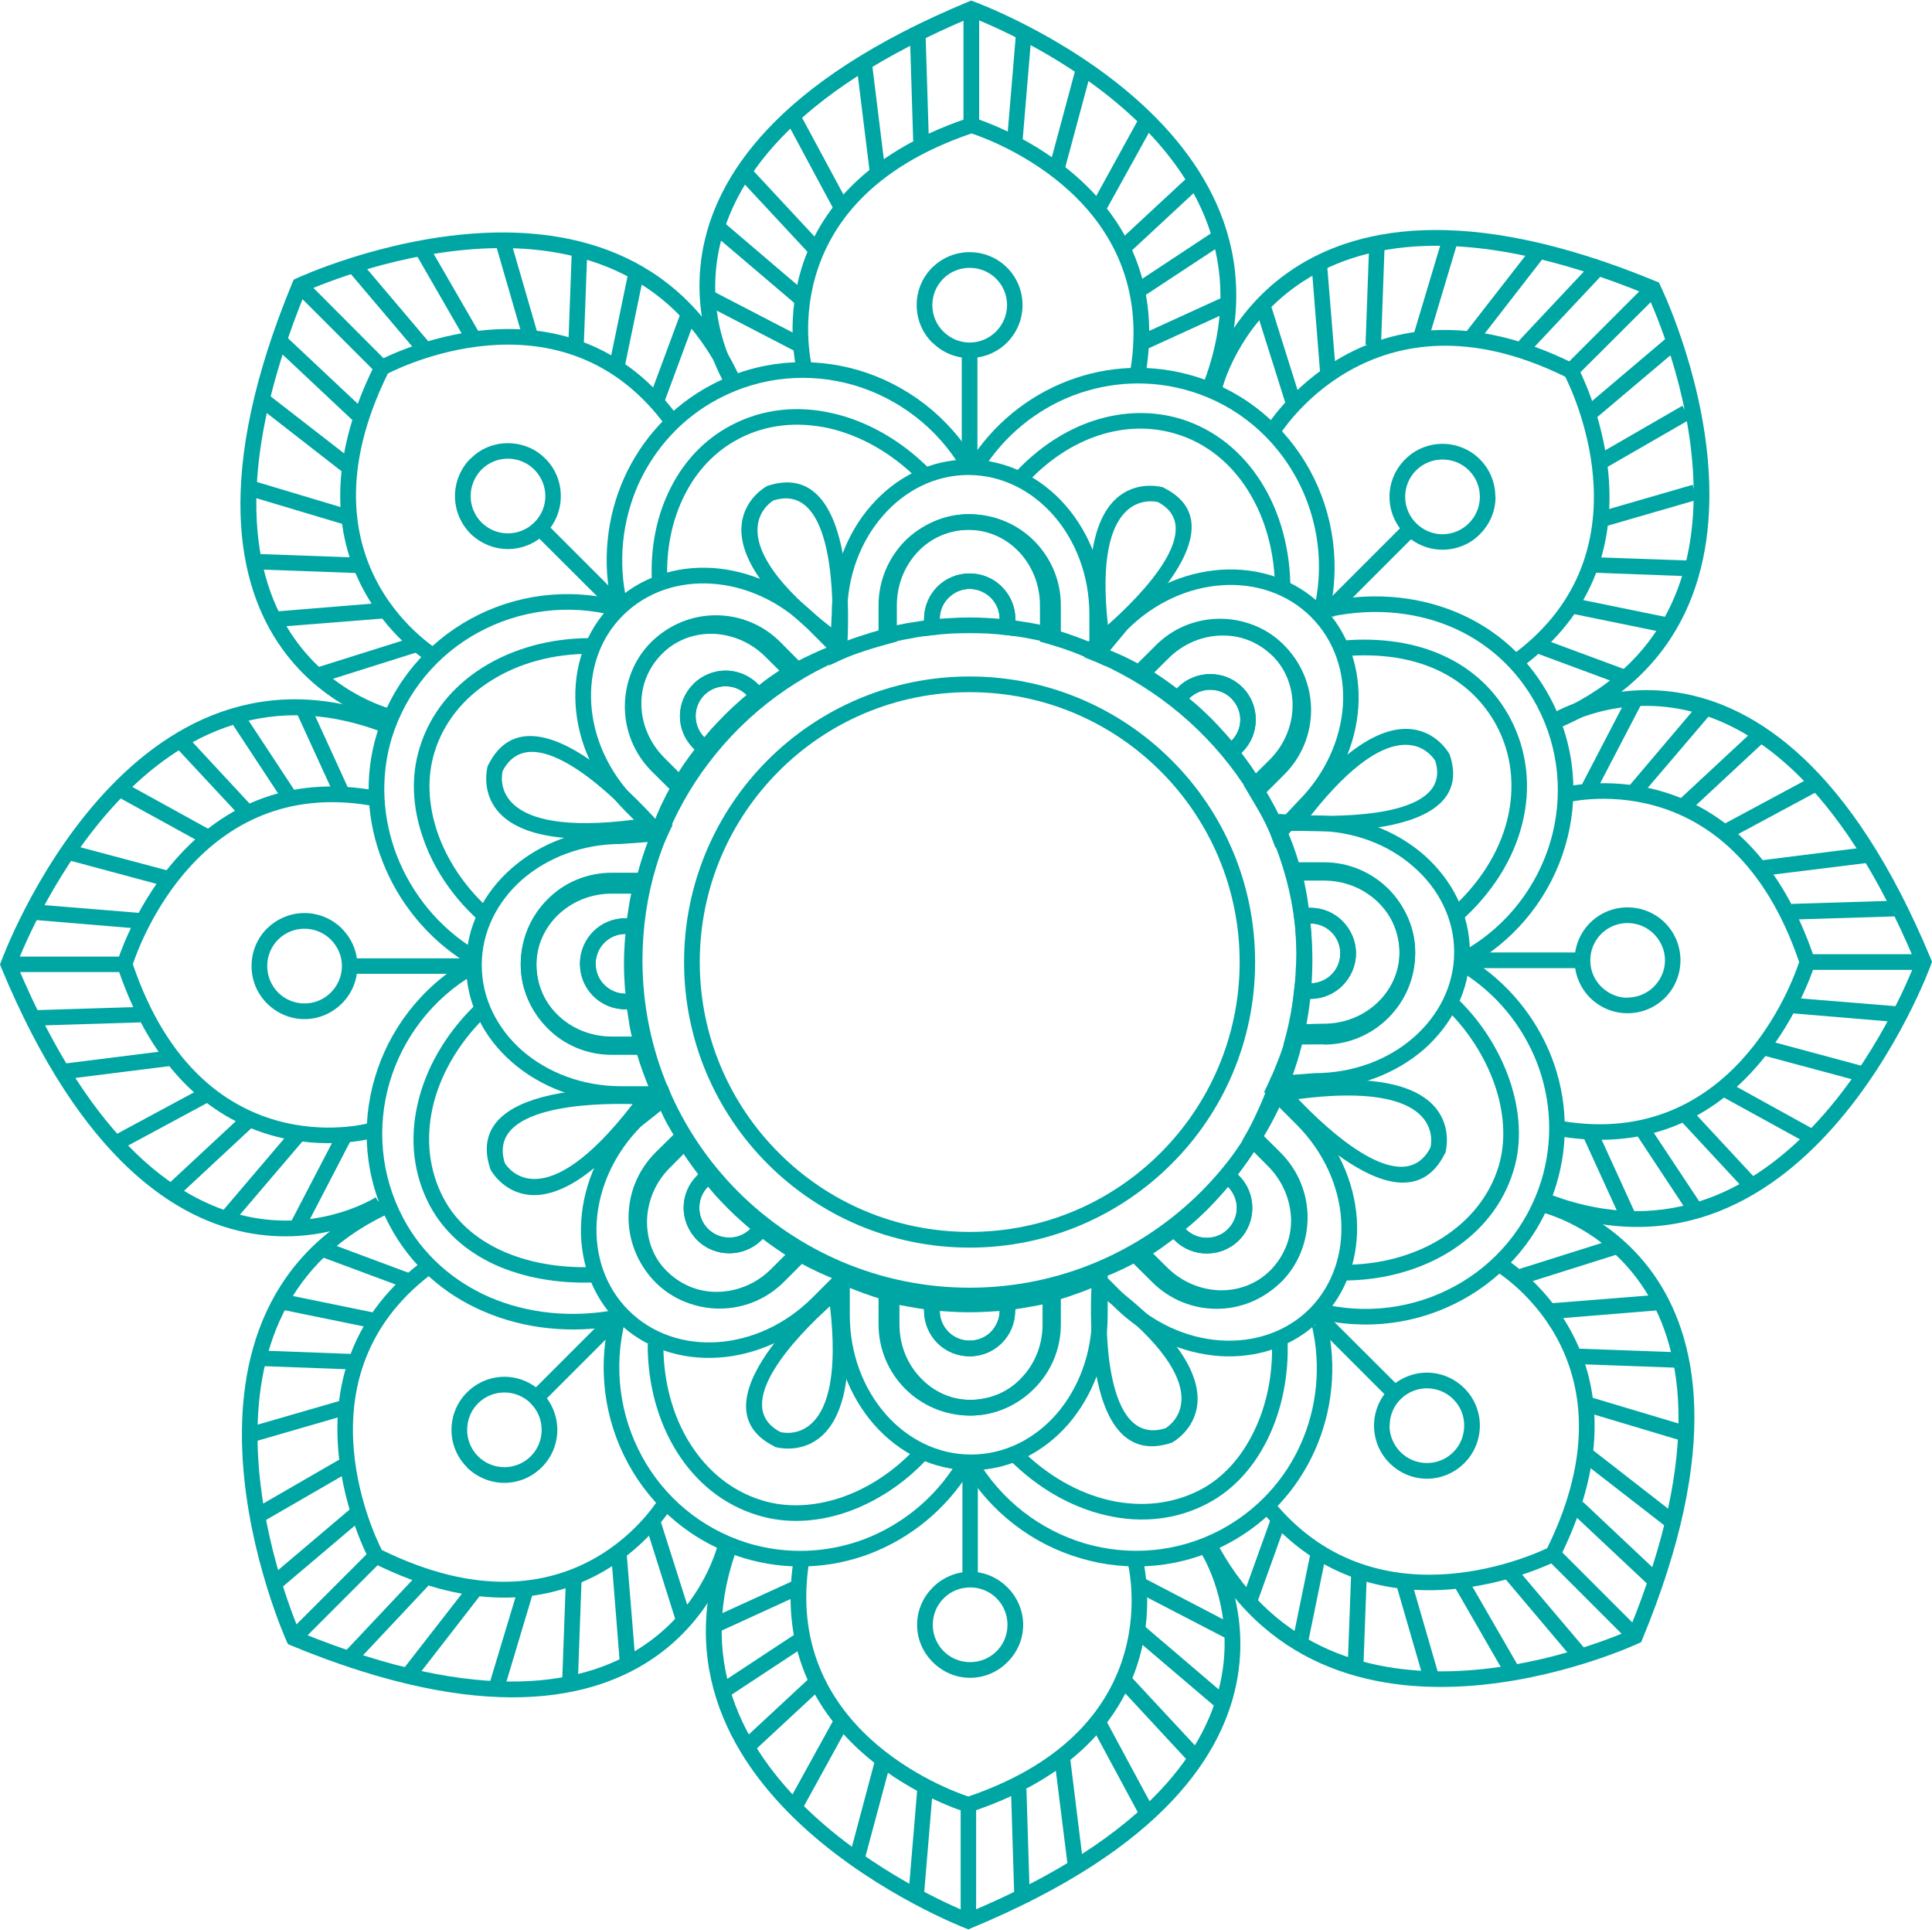 <?xml version="1.0" encoding="UTF-8"?> <svg xmlns="http://www.w3.org/2000/svg" xmlns:xlink="http://www.w3.org/1999/xlink" xmlns:xodm="http://www.corel.com/coreldraw/odm/2003" xml:space="preserve" width="823px" height="822px" version="1.1" style="shape-rendering:geometricPrecision; text-rendering:geometricPrecision; image-rendering:optimizeQuality; fill-rule:evenodd; clip-rule:evenodd" viewBox="0 0 88.71 88.55"> <defs> <style type="text/css"> .fil0 {fill:#00A6A4;fill-rule:nonzero} </style> </defs> <g id="Warstwa_x0020_1">  <path class="fil0" d="M57.63 44.14c0,3.62 -1.46,6.9 -3.84,9.27 -2.37,2.37 -5.65,3.84 -9.27,3.84 -3.62,0 -6.9,-1.47 -9.27,-3.84 -2.37,-2.37 -3.84,-5.65 -3.84,-9.27 0,-3.62 1.47,-6.9 3.84,-9.27 2.37,-2.37 5.65,-3.84 9.27,-3.84 3.62,0 6.9,1.47 9.27,3.84 2.38,2.37 3.84,5.65 3.84,9.27zm-4.34 8.76c2.24,-2.24 3.63,-5.34 3.63,-8.76 0,-3.42 -1.39,-6.52 -3.63,-8.76 -2.25,-2.25 -5.34,-3.63 -8.77,-3.63 -3.42,0 -6.52,1.38 -8.76,3.63 -2.24,2.24 -3.63,5.34 -3.63,8.76 0,3.42 1.39,6.52 3.63,8.76 2.24,2.25 5.34,3.63 8.76,3.63 3.43,0 6.52,-1.38 8.77,-3.63z"></path> <path class="fil0" d="M40.46 27.76c0,-1.15 0.45,-2.19 1.17,-2.95 0.72,-0.76 1.73,-1.23 2.83,-1.23 1.11,0 2.11,0.47 2.84,1.23 0.72,0.76 1.16,1.8 1.16,2.95l0 1.13c0.31,0.09 0.61,0.19 0.91,0.3 0.22,0.08 0.44,0.16 0.65,0.25l0 -1.26c0,-1.78 -0.63,-3.38 -1.64,-4.54 -1.01,-1.15 -2.39,-1.86 -3.92,-1.86 -1.52,0 -2.91,0.71 -3.91,1.86 -1.02,1.16 -1.65,2.76 -1.65,4.54l-0.05 1.22c0.22,-0.08 0.44,-0.16 0.66,-0.23 0.33,-0.11 0.64,-0.2 0.95,-0.29l0 -1.12zm1.69 -2.46c-0.6,0.63 -0.97,1.5 -0.97,2.46l0 1.67 -0.27 0.07c-0.39,0.11 -0.8,0.22 -1.18,0.35 -0.38,0.12 -0.76,0.26 -1.11,0.42l-0.54 0.25 0.11 -2.34c0,-1.95 0.69,-3.73 1.82,-5.01 1.14,-1.3 2.71,-2.1 4.45,-2.1 1.74,0 3.32,0.8 4.46,2.1 1.12,1.28 1.82,3.06 1.82,5.01l0 2.37 -0.51 -0.23c-0.37,-0.17 -0.73,-0.33 -1.1,-0.46 -0.36,-0.13 -0.74,-0.25 -1.12,-0.36l-0.26 -0.07 0 -1.67c0,-0.96 -0.37,-1.83 -0.97,-2.46 -0.59,-0.62 -1.41,-1 -2.32,-1 -0.9,0 -1.72,0.38 -2.31,1z"></path> <path class="fil0" d="M44.52 24.29c-0.95,0 -1.82,0.39 -2.45,1.02 -0.63,0.63 -1.01,1.49 -1.01,2.45l0 0.94c0.19,-0.04 0.4,-0.08 0.6,-0.12 0.26,-0.04 0.52,-0.08 0.77,-0.12l0 -0.07c0,-0.58 0.24,-1.1 0.61,-1.48 0.38,-0.38 0.91,-0.61 1.48,-0.61 0.58,0 1.1,0.23 1.48,0.61 0.38,0.38 0.62,0.9 0.62,1.48l0 0.07c0.25,0.04 0.51,0.08 0.76,0.12 0.21,0.04 0.41,0.08 0.61,0.13l0 -0.95c0,-0.96 -0.39,-1.82 -1.01,-2.45 -0.63,-0.63 -1.5,-1.02 -2.46,-1.02zm-2.96 0.51c0.76,-0.75 1.81,-1.22 2.96,-1.22 1.16,0 2.21,0.47 2.96,1.22 0.76,0.76 1.23,1.81 1.23,2.96l0 1.86 -0.45 -0.12c-0.33,-0.08 -0.66,-0.15 -1,-0.21 -0.34,-0.07 -0.69,-0.12 -1.04,-0.16l-0.32 -0.03 0 -0.71c0,-0.38 -0.16,-0.72 -0.4,-0.97l0 0c-0.25,-0.25 -0.6,-0.41 -0.98,-0.41 -0.38,0 -0.72,0.16 -0.97,0.41 -0.25,0.25 -0.4,0.59 -0.4,0.97l0 0.71 -0.32 0.03c-0.36,0.04 -0.71,0.09 -1.04,0.16 -0.33,0.05 -0.66,0.13 -1,0.22l-0.45 0.11 0 -1.86c0,-1.15 0.47,-2.2 1.22,-2.96z"></path> <path class="fil0" d="M46.62 28.39l0 0.79 -0.4 -0.05c-0.28,-0.03 -0.56,-0.05 -0.84,-0.07 -0.27,-0.01 -0.56,-0.02 -0.86,-0.02 -0.29,0 -0.58,0.01 -0.85,0.02 -0.28,0.02 -0.56,0.04 -0.84,0.07l-0.4 0.05 0 -0.79c0,-0.58 0.23,-1.1 0.61,-1.48 0.38,-0.38 0.91,-0.61 1.48,-0.61 0.58,0 1.1,0.23 1.48,0.61 0.38,0.38 0.62,0.9 0.62,1.48zm-0.72 -0.01c0,-0.37 -0.16,-0.72 -0.4,-0.96l0 0c-0.25,-0.25 -0.6,-0.41 -0.98,-0.41 -0.38,0 -0.72,0.16 -0.97,0.41 -0.25,0.24 -0.4,0.59 -0.4,0.96 0.16,-0.01 0.32,-0.02 0.48,-0.03 0.31,-0.02 0.6,-0.03 0.89,-0.03 0.29,0 0.59,0.01 0.9,0.03 0.16,0.01 0.32,0.02 0.48,0.03z"></path> <path class="fil0" d="M38.45 30.32c-2.68,1.18 -4.94,3.13 -6.53,5.56 -1.53,2.35 -2.42,5.16 -2.42,8.18 0,4.15 1.68,7.91 4.4,10.63 2.72,2.71 6.47,4.4 10.62,4.4 4.15,0 7.91,-1.69 10.63,-4.41 2.72,-2.71 4.4,-6.47 4.4,-10.62 0,-2.99 -0.92,-5.76 -2.46,-8.08 -1.63,-2.44 -3.95,-4.38 -6.65,-5.58l0.29 -0.65c2.82,1.25 5.25,3.28 6.95,5.83 1.63,2.44 2.58,5.34 2.58,8.48 0,4.35 -1.76,8.28 -4.61,11.13 -2.84,2.85 -6.78,4.61 -11.13,4.61 -4.34,0 -8.28,-1.76 -11.13,-4.61 -2.85,-2.85 -4.61,-6.78 -4.61,-11.13 0,-3.16 0.94,-6.11 2.54,-8.57 1.66,-2.55 4.04,-4.59 6.84,-5.83l0.29 0.66z"></path> <path class="fil0" d="M30 35.28c-0.81,-0.81 -1.24,-1.87 -1.26,-2.91 -0.03,-1.05 0.35,-2.09 1.13,-2.88l0 0c0.78,-0.78 1.83,-1.16 2.88,-1.13 1.04,0.03 2.09,0.45 2.91,1.26l0.79 0.8c0.29,-0.16 0.57,-0.3 0.86,-0.43 0.21,-0.1 0.42,-0.19 0.64,-0.28l-0.89 -0.89c-1.26,-1.26 -2.84,-1.95 -4.38,-2.05 -1.52,-0.1 -3,0.38 -4.08,1.46 -1.08,1.07 -1.55,2.56 -1.45,4.08 0.1,1.53 0.79,3.11 2.04,4.37l0.9 0.89c0.08,-0.22 0.18,-0.43 0.27,-0.64 0.14,-0.28 0.28,-0.57 0.44,-0.85l-0.8 -0.8zm-0.55 -2.93c0.02,0.87 0.38,1.74 1.06,2.42l1.18 1.18 -0.14 0.24c-0.19,0.34 -0.37,0.68 -0.54,1.04 -0.16,0.36 -0.32,0.73 -0.45,1.1l-0.2 0.53 -1.67 -1.67c-1.38,-1.39 -2.15,-3.13 -2.26,-4.84 -0.11,-1.72 0.43,-3.4 1.67,-4.63 1.23,-1.23 2.91,-1.78 4.63,-1.67 1.71,0.12 3.45,0.88 4.83,2.26l1.68 1.68 -0.53 0.19c-0.37,0.13 -0.74,0.29 -1.1,0.46 -0.36,0.16 -0.71,0.34 -1.04,0.53l-0.24 0.14c-0.15,-0.16 -1.18,-1.18 -1.18,-1.18 -0.68,-0.68 -1.55,-1.03 -2.42,-1.06 -0.86,-0.02 -1.71,0.29 -2.35,0.93 -0.64,0.64 -0.95,1.49 -0.93,2.35z"></path> <path class="fil0" d="M30.42 29.96c-0.68,0.67 -1.02,1.56 -1.02,2.45 0,0.89 0.34,1.77 1.02,2.45l0.67 0.67c0.11,-0.17 0.22,-0.35 0.34,-0.52 0.15,-0.21 0.3,-0.42 0.46,-0.63l-0.05 -0.05c-0.41,-0.41 -0.62,-0.94 -0.62,-1.48 0,-0.53 0.21,-1.07 0.62,-1.47l0 -0.01c0.41,-0.4 0.94,-0.61 1.48,-0.61 0.53,0 1.06,0.21 1.47,0.61 0,0 0.05,0.05 0.06,0.06 0.2,-0.16 0.41,-0.32 0.62,-0.46 0.18,-0.12 0.35,-0.24 0.52,-0.35l-0.67 -0.66c-0.67,-0.68 -1.56,-1.02 -2.45,-1.02 -0.89,0 -1.77,0.34 -2.45,1.02zm-1.73 2.45c0,-1.07 0.41,-2.14 1.22,-2.96l0 0c0.82,-0.82 1.89,-1.23 2.96,-1.23 1.07,0 2.14,0.41 2.96,1.23 0,0 1.13,1.14 1.31,1.32l-0.39 0.23c-0.3,0.18 -0.59,0.36 -0.87,0.56 -0.29,0.2 -0.57,0.41 -0.84,0.62l-0.25 0.2 -0.5 -0.5c-0.27,-0.27 -0.62,-0.4 -0.97,-0.4 -0.36,0 -0.71,0.13 -0.98,0.4l0 0c-0.27,0.27 -0.4,0.62 -0.4,0.97 0,0.36 0.14,0.71 0.4,0.98l0.5 0.5 -0.2 0.25c-0.22,0.28 -0.43,0.56 -0.62,0.84 -0.2,0.28 -0.38,0.57 -0.56,0.86l-0.23 0.4 -1.32 -1.31c-0.81,-0.82 -1.22,-1.89 -1.22,-2.96z"></path> <path class="fil0" d="M34.79 31.37l0.56 0.56 -0.31 0.25c-0.22,0.18 -0.43,0.36 -0.65,0.55 -0.21,0.19 -0.42,0.38 -0.62,0.58 -0.19,0.2 -0.39,0.41 -0.58,0.62 -0.19,0.22 -0.37,0.43 -0.54,0.65l-0.25 0.31 -0.56 -0.56c-0.41,-0.41 -0.62,-0.94 -0.62,-1.48 0,-0.53 0.21,-1.07 0.62,-1.47l0 -0.01c0.41,-0.4 0.94,-0.61 1.48,-0.61 0.53,0 1.07,0.21 1.47,0.61zm-0.51 0.51c-0.27,-0.27 -0.61,-0.4 -0.96,-0.4 -0.36,0 -0.71,0.13 -0.98,0.4l0 0c-0.27,0.27 -0.4,0.62 -0.4,0.97 0,0.35 0.13,0.7 0.4,0.97 0.1,-0.12 0.21,-0.25 0.31,-0.37 0.2,-0.21 0.4,-0.43 0.62,-0.65 0.21,-0.21 0.43,-0.42 0.65,-0.61 0.12,-0.11 0.24,-0.21 0.36,-0.31z"></path> <path class="fil0" d="M28.09 48.28c-1.15,0 -2.19,-0.45 -2.95,-1.17 -0.76,-0.72 -1.23,-1.72 -1.23,-2.83l0 0c0,-1.11 0.47,-2.11 1.23,-2.83 0.76,-0.72 1.8,-1.17 2.95,-1.17l1.13 0c0.09,-0.32 0.18,-0.65 0.29,-0.98 0.08,-0.23 0.15,-0.45 0.24,-0.67l-1.24 0.09c-1.77,0 -3.38,0.63 -4.54,1.64 -1.14,1.01 -1.85,2.39 -1.85,3.92 0,1.53 0.71,2.91 1.85,3.92 1.16,1.01 2.77,1.64 4.54,1.64l0 0 1.26 0c-0.09,-0.21 -0.17,-0.43 -0.25,-0.65 -0.11,-0.3 -0.21,-0.6 -0.3,-0.91l-1.13 0 0 0zm0 -0.72l0 0 1.68 0 0.07 0.27c0.1,0.38 0.22,0.75 0.35,1.12 0.14,0.37 0.29,0.74 0.46,1.1l0.23 0.51 -2.37 -0.01 0 0.01c-1.95,0 -3.72,-0.7 -5.01,-1.83 -1.3,-1.13 -2.1,-2.71 -2.1,-4.45 0,-1.74 0.8,-3.32 2.1,-4.45 1.29,-1.13 3.06,-1.83 5.01,-1.83l2.38 -0.17 -0.26 0.55c-0.16,0.35 -0.31,0.74 -0.44,1.14 -0.13,0.41 -0.25,0.82 -0.35,1.21l-0.07 0.27 -1.68 0c-0.96,0 -1.83,0.37 -2.45,0.96 -0.63,0.6 -1.01,1.42 -1.01,2.32l0 0c0,0.9 0.38,1.72 1.01,2.32 0.62,0.59 1.49,0.96 2.45,0.96z"></path> <path class="fil0" d="M24.63 44.22c0,0.96 0.38,1.82 1.01,2.45 0.63,0.63 1.5,1.02 2.45,1.02l0.95 0c-0.05,-0.2 -0.09,-0.4 -0.13,-0.61 -0.04,-0.26 -0.08,-0.51 -0.12,-0.77l-0.07 0c-0.58,0 -1.1,-0.23 -1.48,-0.61 -0.38,-0.38 -0.61,-0.9 -0.61,-1.48 0,-0.58 0.23,-1.1 0.61,-1.48 0.38,-0.38 0.9,-0.61 1.48,-0.61l0.07 0c0.04,-0.26 0.08,-0.51 0.12,-0.77 0.04,-0.21 0.08,-0.41 0.13,-0.61l-0.95 0c-0.95,0 -1.82,0.39 -2.45,1.02 -0.63,0.63 -1.01,1.49 -1.01,2.45zm0.51 2.96c-0.76,-0.76 -1.23,-1.8 -1.23,-2.96 0,-1.16 0.47,-2.2 1.23,-2.96 0.75,-0.76 1.8,-1.22 2.95,-1.22l1.86 0 -0.11 0.44c-0.09,0.35 -0.16,0.68 -0.22,1.01 -0.06,0.33 -0.11,0.68 -0.15,1.04l-0.04 0.32 -0.71 0c-0.38,0 -0.72,0.15 -0.97,0.4 -0.25,0.25 -0.4,0.59 -0.4,0.97 0,0.38 0.15,0.72 0.4,0.97 0.25,0.25 0.59,0.4 0.97,0.4l0.71 0 0.04 0.32c0.04,0.36 0.09,0.71 0.15,1.04 0.06,0.33 0.13,0.66 0.22,1.01l0.11 0.44 -1.86 0c-1.15,0 -2.2,-0.46 -2.95,-1.22z"></path> <path class="fil0" d="M28.72 42.13l0.79 0 -0.04 0.4c-0.03,0.28 -0.06,0.56 -0.08,0.84l0 0c-0.01,0.27 -0.02,0.55 -0.02,0.85 0,0.3 0.01,0.58 0.02,0.85l0 0c0.02,0.28 0.05,0.56 0.08,0.84l0.04 0.4 -0.79 0c-0.57,0 -1.1,-0.23 -1.48,-0.61l0 0c-0.38,-0.38 -0.61,-0.9 -0.61,-1.48l0 0c0,-0.58 0.24,-1.1 0.61,-1.48 0.38,-0.38 0.9,-0.61 1.48,-0.61zm0 0.72c-0.38,0 -0.72,0.15 -0.97,0.4l0 0c-0.25,0.25 -0.4,0.59 -0.4,0.97l0 0c0,0.38 0.15,0.72 0.4,0.97 0.25,0.25 0.59,0.4 0.97,0.41 -0.02,-0.16 -0.03,-0.32 -0.04,-0.49 -0.02,-0.3 -0.03,-0.6 -0.03,-0.89 0,-0.29 0.01,-0.59 0.03,-0.89 0.01,-0.17 0.02,-0.33 0.04,-0.48z"></path> <path class="fil0" d="M35.91 58.73c-0.81,0.82 -1.87,1.24 -2.91,1.26 -1.05,0.03 -2.09,-0.34 -2.88,-1.13 -0.78,-0.78 -1.15,-1.82 -1.13,-2.87 0.03,-1.05 0.45,-2.1 1.26,-2.91l0.8 -0.8 -0.09 -0.15c-0.23,-0.39 -0.44,-0.74 -0.62,-1.16l-0.91 0.72c-1.24,1.25 -1.93,2.83 -2.03,4.36 -0.1,1.52 0.38,3 1.46,4.08l0 0c1.08,1.08 2.56,1.56 4.08,1.46 1.54,-0.1 3.11,-0.79 4.37,-2.05l0.89 -0.89c-0.21,-0.09 -0.43,-0.18 -0.64,-0.28 -0.28,-0.13 -0.57,-0.28 -0.85,-0.43l-0.8 0.79zm-2.93 0.55c0.87,-0.02 1.75,-0.37 2.43,-1.05l1.18 -1.18 0.23 0.13c0.34,0.19 0.69,0.37 1.04,0.54 0.37,0.17 0.74,0.32 1.11,0.46l0.53 0.19 -1.68 1.68c-1.38,1.38 -3.13,2.14 -4.84,2.25 -1.72,0.11 -3.4,-0.43 -4.63,-1.66l0 0c-1.23,-1.23 -1.78,-2.92 -1.66,-4.64 0.11,-1.7 0.87,-3.45 2.25,-4.83 0,0 0.03,-0.02 0.03,-0.03l1.68 -1.34 0.17 0.47c0.21,0.58 0.46,1 0.76,1.5l0.36 0.63 -1.18 1.18c-0.68,0.68 -1.03,1.56 -1.05,2.42 -0.02,0.86 0.28,1.72 0.92,2.35 0.64,0.64 1.49,0.95 2.35,0.93z"></path> <path class="fil0" d="M30.59 58.31c0.68,0.68 1.56,1.02 2.45,1.02 0.89,0 1.78,-0.34 2.45,-1.02l0.67 -0.66c-0.17,-0.11 -0.34,-0.23 -0.52,-0.35 -0.21,-0.14 -0.42,-0.3 -0.62,-0.45l-0.05 0.05c-0.41,0.41 -0.95,0.61 -1.48,0.61 -0.54,0 -1.07,-0.2 -1.48,-0.61l0 0c-0.41,-0.41 -0.62,-0.95 -0.62,-1.48 0,-0.54 0.21,-1.07 0.62,-1.48l0.05 -0.05c-0.16,-0.21 -0.31,-0.42 -0.46,-0.63 -0.12,-0.17 -0.23,-0.34 -0.34,-0.52l-0.67 0.67c-0.68,0.68 -1.02,1.56 -1.02,2.45 0,0.89 0.34,1.78 1.02,2.45zm2.45 1.74c-1.07,0 -2.14,-0.41 -2.96,-1.23l0 0c-0.81,-0.82 -1.22,-1.89 -1.22,-2.96 0,-1.07 0.41,-2.14 1.22,-2.96 0.01,0 1.14,-1.13 1.32,-1.31l0.23 0.4c0.18,0.29 0.36,0.58 0.56,0.86 0.2,0.29 0.41,0.57 0.62,0.84l0.2 0.25c-0.05,0.06 -0.5,0.5 -0.5,0.51 -0.27,0.26 -0.4,0.62 -0.4,0.97 0,0.35 0.13,0.7 0.4,0.97 0.27,0.27 0.62,0.4 0.98,0.4 0.35,0 0.7,-0.13 0.97,-0.4l0.5 -0.5 0.25 0.2c0.28,0.22 0.56,0.43 0.84,0.63 0.28,0.19 0.57,0.37 0.87,0.55l0.39 0.24 -1.31 1.31c-0.82,0.82 -1.89,1.23 -2.96,1.23z"></path> <path class="fil0" d="M32.01 53.94l0.55 -0.56 0.25 0.31c0.18,0.22 0.36,0.44 0.55,0.65 0.19,0.22 0.39,0.42 0.58,0.62 0.2,0.2 0.41,0.39 0.62,0.58 0.22,0.19 0.43,0.38 0.65,0.55l0.31 0.25 -0.55 0.56c-0.41,0.41 -0.95,0.61 -1.48,0.61 -0.54,0 -1.08,-0.2 -1.48,-0.61 -0.41,-0.41 -0.62,-0.95 -0.62,-1.48 0,-0.54 0.21,-1.07 0.62,-1.48zm0.5 0.51c-0.27,0.27 -0.4,0.62 -0.4,0.97 0,0.35 0.13,0.7 0.4,0.97 0.27,0.27 0.62,0.4 0.98,0.4 0.34,0 0.69,-0.13 0.96,-0.4 -0.12,-0.1 -0.24,-0.2 -0.36,-0.31 -0.22,-0.19 -0.44,-0.4 -0.65,-0.61l0 0c-0.22,-0.22 -0.43,-0.44 -0.62,-0.65 -0.1,-0.12 -0.21,-0.25 -0.31,-0.37z"></path> <path class="fil0" d="M48.58 60.78c0,1.15 -0.44,2.19 -1.16,2.95 -0.73,0.76 -1.73,1.23 -2.84,1.23 -1.1,0 -2.11,-0.47 -2.83,-1.23 -0.72,-0.76 -1.17,-1.8 -1.17,-2.95l0 -1.13c-0.31,-0.09 -0.61,-0.19 -0.91,-0.3 -0.22,-0.08 -0.43,-0.16 -0.65,-0.25l0 1.26c0,1.77 0.63,3.38 1.65,4.54 1,1.14 2.39,1.85 3.91,1.85l0 0c1.53,0 2.91,-0.7 3.92,-1.85 1.01,-1.16 1.64,-2.77 1.64,-4.54l0 0 0 -1.26c-0.21,0.09 -0.43,0.17 -0.65,0.25 -0.3,0.11 -0.6,0.21 -0.91,0.3l0 1.13 0 0zm-1.68 2.45c0.6,-0.62 0.97,-1.49 0.97,-2.45l0 0 0 -1.68 0.26 -0.07c0.38,-0.1 0.76,-0.22 1.12,-0.35 0.37,-0.14 0.74,-0.29 1.1,-0.46l0.51 -0.23 0 2.37 0 0c0,1.95 -0.7,3.72 -1.82,5.01 -1.14,1.3 -2.71,2.1 -4.46,2.1l0 0c-1.74,0 -3.31,-0.8 -4.45,-2.1 -1.13,-1.29 -1.82,-3.06 -1.82,-5.01l0 -2.37 0.5 0.23c0.37,0.17 0.74,0.32 1.11,0.46l0 0c0.36,0.13 0.74,0.25 1.11,0.35l0.27 0.08 0 1.67c0,0.96 0.37,1.83 0.97,2.45 0.59,0.63 1.41,1.01 2.31,1.01 0.91,0 1.73,-0.38 2.32,-1.01z"></path> <path class="fil0" d="M44.52 64.24c0.96,0 1.83,-0.39 2.46,-1.01 0.62,-0.63 1.01,-1.5 1.01,-2.45l0 -0.95c-0.2,0.05 -0.4,0.09 -0.6,0.12 -0.26,0.05 -0.52,0.09 -0.77,0.13l0 0.07 -0.01 0c0,0.58 -0.23,1.1 -0.61,1.48 -0.38,0.38 -0.9,0.61 -1.48,0.61 -0.57,0 -1.1,-0.23 -1.48,-0.61 -0.37,-0.38 -0.61,-0.91 -0.61,-1.48l0 0 0 -0.07c-0.25,-0.04 -0.51,-0.08 -0.77,-0.13 -0.2,-0.03 -0.4,-0.07 -0.6,-0.12l0 0.95c0,0.95 0.38,1.82 1.01,2.45 0.63,0.62 1.5,1.01 2.45,1.01zm2.96 -0.51c-0.75,0.76 -1.8,1.23 -2.96,1.23 -1.15,0 -2.2,-0.47 -2.96,-1.23 -0.75,-0.75 -1.22,-1.8 -1.22,-2.95l0 -1.86 0.45 0.11c0.32,0.09 0.66,0.16 0.99,0.22 0.34,0.06 0.69,0.11 1.05,0.15l0.32 0.04 0 0.71 0 0c0,0.38 0.15,0.72 0.4,0.97 0.25,0.25 0.59,0.4 0.97,0.4 0.38,0 0.73,-0.15 0.98,-0.4 0.24,-0.25 0.4,-0.59 0.4,-0.97l0 0 0 -0.71 0.32 -0.04c0.36,-0.04 0.7,-0.09 1.04,-0.15 0.34,-0.06 0.67,-0.13 1,-0.22l0.45 -0.11 0 1.86c0,1.15 -0.47,2.2 -1.23,2.95z"></path> <path class="fil0" d="M42.43 60.15l0 -0.79 0.4 0.04c0.28,0.04 0.56,0.06 0.84,0.08l0 0c0.27,0.01 0.56,0.02 0.85,0.02 0.3,0 0.58,-0.01 0.86,-0.02l0 0c0.28,-0.02 0.56,-0.04 0.84,-0.08l0.4 -0.04 0 0.79 -0.01 0c0,0.58 -0.23,1.1 -0.61,1.48 -0.38,0.38 -0.9,0.61 -1.48,0.61 -0.57,0 -1.1,-0.23 -1.48,-0.61l0 0c-0.38,-0.38 -0.61,-0.91 -0.61,-1.48zm0.72 0.01c0,0.37 0.15,0.71 0.4,0.96 0.25,0.25 0.59,0.4 0.97,0.4 0.38,0 0.73,-0.15 0.98,-0.4 0.24,-0.25 0.4,-0.59 0.4,-0.96 -0.16,0.01 -0.32,0.02 -0.48,0.03 -0.31,0.02 -0.61,0.03 -0.9,0.03 -0.29,0 -0.59,-0.01 -0.89,-0.03 -0.16,-0.01 -0.32,-0.02 -0.48,-0.03z"></path> <path class="fil0" d="M58.73 53c0.81,0.81 1.23,1.87 1.26,2.91 0.03,1.05 -0.35,2.09 -1.13,2.88l0 0c-0.79,0.78 -1.83,1.16 -2.88,1.13 -1.04,-0.03 -2.1,-0.45 -2.91,-1.26l-0.8 -0.8c-0.28,0.16 -0.57,0.31 -0.86,0.44 -0.21,0.1 -0.42,0.19 -0.63,0.27l0.89 0.89c1.26,1.26 2.84,1.95 4.37,2.05 1.52,0.1 3.01,-0.37 4.09,-1.45 1.07,-1.08 1.55,-2.56 1.45,-4.09 -0.1,-1.53 -0.79,-3.11 -2.05,-4.37l-0.89 -0.89c-0.09,0.22 -0.18,0.43 -0.28,0.64 -0.13,0.29 -0.27,0.57 -0.43,0.86l0.8 0.79zm-0.51 0.51c0,-0.01 -1.02,-1.02 -1.18,-1.18l0.14 -0.24c0.19,-0.33 0.37,-0.68 0.53,-1.04 0.17,-0.36 0.33,-0.73 0.46,-1.1l0.19 -0.53 1.68 1.68c1.38,1.38 2.14,3.12 2.26,4.83 0.11,1.72 -0.44,3.4 -1.67,4.63l0 0c-1.23,1.24 -2.91,1.78 -4.63,1.67 -1.71,-0.12 -3.45,-0.88 -4.84,-2.26l-1.67 -1.68 0.52 -0.19c0.37,-0.13 0.74,-0.28 1.1,-0.45 0.35,-0.16 0.7,-0.35 1.05,-0.54l0.23 -0.14 1.19 1.18c0.68,0.68 1.55,1.03 2.42,1.06 0.86,0.02 1.71,-0.29 2.35,-0.93 0.64,-0.64 0.95,-1.49 0.93,-2.35 -0.03,-0.87 -0.38,-1.74 -1.06,-2.42z"></path> <path class="fil0" d="M58.31 58.32c0.67,-0.67 1.01,-1.56 1.01,-2.45 0,-0.89 -0.34,-1.77 -1.01,-2.45l-0.67 -0.67c-0.11,0.18 -0.22,0.35 -0.34,0.52 -0.15,0.21 -0.3,0.42 -0.46,0.63l0.05 0.05c0.41,0.41 0.61,0.94 0.61,1.48 0,0.53 -0.2,1.07 -0.61,1.48l0 0c-0.41,0.41 -0.94,0.61 -1.48,0.61 -0.53,0 -1.07,-0.2 -1.47,-0.61 -0.01,0 -0.05,-0.05 -0.06,-0.05 -0.2,0.15 -0.42,0.31 -0.63,0.46 -0.17,0.11 -0.34,0.23 -0.51,0.34l0.66 0.66c0.68,0.68 1.57,1.02 2.46,1.02 0.88,0 1.77,-0.34 2.45,-1.02zm1.73 -2.45c0,1.07 -0.41,2.14 -1.22,2.96l-0.01 0c-0.81,0.82 -1.88,1.23 -2.95,1.23 -1.07,0 -2.14,-0.41 -2.96,-1.23l-1.32 -1.31 0.4 -0.24c0.3,-0.17 0.58,-0.36 0.86,-0.55 0.29,-0.2 0.57,-0.41 0.85,-0.63l0.25 -0.2 0.5 0.5c0.27,0.27 0.62,0.4 0.97,0.4 0.35,0 0.71,-0.13 0.97,-0.4l0 0c0.27,-0.27 0.41,-0.62 0.41,-0.97 0,-0.35 -0.14,-0.71 -0.41,-0.98l-0.5 -0.5 0.2 -0.25c0.23,-0.27 0.44,-0.56 0.63,-0.84 0.19,-0.28 0.38,-0.57 0.56,-0.86l0.23 -0.4 1.32 1.31c0.81,0.82 1.22,1.89 1.22,2.96z"></path> <path class="fil0" d="M53.93 56.91l-0.55 -0.56 0.31 -0.25c0.2,-0.16 0.42,-0.35 0.64,-0.55 0.22,-0.19 0.43,-0.38 0.62,-0.58l0.01 0c0.19,-0.2 0.39,-0.4 0.58,-0.62 0.19,-0.21 0.37,-0.43 0.54,-0.65l0.25 -0.31 0.56 0.56c0.41,0.41 0.61,0.94 0.61,1.48 0,0.53 -0.2,1.07 -0.61,1.48l0 0c-0.41,0.41 -0.94,0.61 -1.48,0.61 -0.53,0 -1.07,-0.2 -1.48,-0.61zm0.51 -0.51c0.27,0.27 0.62,0.4 0.97,0.4 0.35,0 0.71,-0.13 0.97,-0.4 0.27,-0.27 0.41,-0.62 0.41,-0.97 0,-0.35 -0.14,-0.7 -0.4,-0.97 -0.1,0.12 -0.21,0.25 -0.32,0.37 -0.19,0.21 -0.39,0.43 -0.61,0.65 -0.22,0.21 -0.43,0.42 -0.65,0.61 -0.12,0.1 -0.24,0.21 -0.37,0.31z"></path> <path class="fil0" d="M60.79 39.68c1.15,0 2.2,0.45 2.95,1.17 0.77,0.72 1.24,1.72 1.24,2.83 0,1.11 -0.47,2.11 -1.24,2.84 -0.75,0.71 -1.79,1.16 -2.93,1.16l-1.06 0.04c-0.09,0.32 -0.2,0.64 -0.31,0.95 -0.08,0.23 -0.17,0.45 -0.26,0.66l1.19 -0.09c1.78,0 3.39,-0.63 4.54,-1.64 1.15,-1.01 1.86,-2.39 1.86,-3.92 0,-1.52 -0.71,-2.91 -1.86,-3.91 -1.15,-1.02 -2.76,-1.65 -4.54,-1.65l0 0 -1.26 0c0.09,0.22 0.18,0.43 0.26,0.65 0.11,0.3 0.21,0.61 0.3,0.91l1.12 0zm2.46 1.69c-0.63,-0.6 -1.5,-0.97 -2.46,-0.97l-1.67 0 -0.07 -0.27c-0.1,-0.38 -0.22,-0.75 -0.35,-1.11 -0.14,-0.38 -0.29,-0.74 -0.46,-1.11l-0.24 -0.5 2.37 0 0 0c1.96,0 3.73,0.69 5.02,1.82 1.29,1.14 2.1,2.71 2.1,4.45 0,1.74 -0.81,3.32 -2.1,4.46 -1.29,1.12 -3.06,1.82 -5.01,1.82l-2.35 0.18 0.26 -0.55c0.17,-0.37 0.33,-0.76 0.48,-1.16 0.14,-0.38 0.26,-0.77 0.36,-1.15l0.07 -0.25c0.52,-0.02 1.07,-0.06 1.59,-0.06 0.96,0 1.83,-0.37 2.46,-0.97 0.62,-0.59 1.01,-1.41 1.01,-2.32 0,-0.9 -0.39,-1.72 -1.01,-2.31z"></path> <path class="fil0" d="M64.26 43.74c0,-0.96 -0.39,-1.82 -1.02,-2.45 -0.62,-0.63 -1.49,-1.02 -2.45,-1.02l0 0 -0.94 0c0.04,0.2 0.08,0.41 0.12,0.61 0.05,0.26 0.09,0.52 0.12,0.77l0.07 0c0.58,0 1.1,0.23 1.48,0.61 0.38,0.38 0.62,0.9 0.62,1.48 0,0.58 -0.24,1.1 -0.62,1.48 -0.38,0.38 -0.9,0.61 -1.47,0.61l-0.08 0c-0.03,0.26 -0.07,0.51 -0.12,0.77 -0.04,0.21 -0.08,0.41 -0.12,0.61l0.94 0 0 0c0.96,0 1.83,-0.39 2.45,-1.02 0.63,-0.62 1.02,-1.49 1.02,-2.45zm-0.51 -2.96c0.76,0.76 1.23,1.81 1.23,2.96 0,1.16 -0.47,2.2 -1.23,2.96 -0.76,0.76 -1.8,1.23 -2.96,1.23l0 -0.01 -1.86 0.01 0.12 -0.45c0.09,-0.34 0.16,-0.68 0.22,-1 0.06,-0.34 0.11,-0.69 0.15,-1.04l0.04 -0.32 0.71 0c0.38,0 0.72,-0.16 0.97,-0.4l0 -0.01c0.25,-0.24 0.4,-0.59 0.4,-0.97 0,-0.38 -0.15,-0.72 -0.4,-0.97 -0.25,-0.25 -0.59,-0.4 -0.98,-0.4l-0.7 0 -0.04 -0.32c-0.04,-0.36 -0.09,-0.71 -0.15,-1.04 -0.06,-0.33 -0.13,-0.66 -0.22,-1.01l-0.12 -0.44 1.86 0 0 0c1.16,0 2.2,0.47 2.96,1.22z"></path> <path class="fil0" d="M60.17 45.83l-0.79 0 0.04 -0.39c0.03,-0.28 0.06,-0.57 0.07,-0.85 0.02,-0.27 0.03,-0.55 0.03,-0.85 0,-0.29 -0.01,-0.58 -0.03,-0.85 -0.01,-0.28 -0.04,-0.56 -0.07,-0.84l-0.04 -0.4 0.78 0c0.58,0 1.11,0.23 1.48,0.61 0.38,0.38 0.62,0.9 0.62,1.48 0,0.58 -0.24,1.1 -0.62,1.48 -0.37,0.38 -0.9,0.61 -1.47,0.61zm0 -0.71c0.38,-0.01 0.72,-0.16 0.97,-0.41 0.25,-0.24 0.4,-0.59 0.4,-0.97 0,-0.38 -0.15,-0.72 -0.4,-0.97 -0.25,-0.25 -0.59,-0.4 -0.97,-0.4 0.02,0.16 0.03,0.32 0.04,0.48l0 0c0.02,0.31 0.02,0.6 0.02,0.89 0,0.29 0,0.59 -0.02,0.89l0 0.01c-0.01,0.16 -0.02,0.32 -0.04,0.48z"></path> <path class="fil0" d="M53.15 29.7c0.81,-0.82 1.86,-1.24 2.91,-1.26 1.05,-0.03 2.09,0.34 2.87,1.13l0 0c0.78,0.78 1.16,1.82 1.13,2.87 -0.02,1.05 -0.44,2.1 -1.26,2.91l-0.79 0.8 0.14 0.24c0.24,0.39 0.47,0.78 0.67,1.2l0.79 -0.84c1.25,-1.25 1.94,-2.83 2.05,-4.37 0.1,-1.52 -0.38,-3 -1.46,-4.08 -1.08,-1.08 -2.56,-1.56 -4.08,-1.46 -1.54,0.1 -3.11,0.79 -4.36,2.04l-0.79 0.95c0.22,0.09 0.42,0.18 0.62,0.27 0.25,0.12 0.49,0.24 0.76,0.39l0.8 -0.79zm0.5 0.5c-0.02,0.01 -1.01,1.01 -1.18,1.18l-0.24 -0.13c-0.35,-0.2 -0.64,-0.36 -0.94,-0.5 -0.3,-0.14 -0.62,-0.27 -1.03,-0.42l-0.47 -0.18 1.43 -1.74 0.02 -0.02c1.38,-1.39 3.13,-2.15 4.83,-2.26 1.72,-0.11 3.4,0.43 4.64,1.66l0 0c1.23,1.23 1.77,2.92 1.66,4.64 -0.11,1.7 -0.87,3.45 -2.25,4.83l-1.56 1.63 -0.2 -0.54c-0.2,-0.55 -0.51,-1.07 -0.82,-1.59 -0.09,-0.15 -0.18,-0.31 -0.29,-0.49l-0.14 -0.24 1.19 -1.18c0.68,-0.68 1.03,-1.56 1.05,-2.42 0.02,-0.86 -0.29,-1.72 -0.92,-2.36l-0.01 0c-0.63,-0.64 -1.49,-0.94 -2.35,-0.92 -0.86,0.02 -1.74,0.37 -2.42,1.05z"></path> <path class="fil0" d="M58.47 30.12c-0.68,-0.68 -1.57,-1.02 -2.45,-1.02 -0.89,0 -1.78,0.34 -2.46,1.02l-0.66 0.66c0.17,0.11 0.34,0.23 0.51,0.34 0.22,0.15 0.43,0.31 0.63,0.46l0.05 -0.05c0.41,-0.41 0.95,-0.61 1.48,-0.61 0.54,0 1.07,0.2 1.48,0.61l0 0c0.41,0.41 0.61,0.95 0.61,1.48 0,0.54 -0.2,1.07 -0.61,1.48l-0.05 0.05c0.16,0.21 0.31,0.42 0.46,0.63 0.12,0.17 0.23,0.35 0.34,0.52l0.67 -0.67c0.68,-0.68 1.01,-1.56 1.01,-2.45l0 0c0,-0.89 -0.34,-1.78 -1.01,-2.45zm-2.45 -1.74c1.07,0 2.14,0.41 2.95,1.23l0 0c0.82,0.82 1.23,1.89 1.23,2.96l0 0c0,1.07 -0.41,2.14 -1.23,2.96l-1.31 1.31 -0.23 -0.4c-0.18,-0.29 -0.37,-0.58 -0.56,-0.86 -0.19,-0.28 -0.4,-0.56 -0.63,-0.84l-0.2 -0.25 0.51 -0.51c0.26,-0.26 0.4,-0.61 0.4,-0.97 0,-0.35 -0.14,-0.7 -0.41,-0.97 -0.26,-0.27 -0.62,-0.4 -0.97,-0.4 -0.35,0 -0.7,0.13 -0.97,0.4l-0.5 0.5 -0.25 -0.2c-0.28,-0.22 -0.56,-0.43 -0.85,-0.63 -0.28,-0.19 -0.56,-0.38 -0.86,-0.55l-0.4 -0.24c0.18,-0.18 1.32,-1.31 1.32,-1.31 0.81,-0.82 1.88,-1.23 2.96,-1.23z"></path> <path class="fil0" d="M57.05 34.49l-0.56 0.56 -0.25 -0.31c-0.17,-0.22 -0.35,-0.43 -0.54,-0.65 -0.19,-0.22 -0.39,-0.42 -0.59,-0.62 -0.19,-0.2 -0.4,-0.39 -0.62,-0.58 -0.22,-0.2 -0.44,-0.39 -0.64,-0.55l-0.32 -0.25 0.56 -0.56c0.41,-0.41 0.95,-0.61 1.48,-0.61 0.54,0 1.07,0.2 1.48,0.61l0 0c0.41,0.41 0.61,0.95 0.61,1.48 0,0.54 -0.2,1.07 -0.61,1.48zm-0.5 -0.51c0.26,-0.27 0.4,-0.62 0.4,-0.97 0,-0.35 -0.14,-0.7 -0.41,-0.97 -0.26,-0.27 -0.62,-0.4 -0.97,-0.4 -0.35,0 -0.7,0.13 -0.97,0.4 0.13,0.1 0.25,0.21 0.37,0.31 0.22,0.19 0.43,0.4 0.65,0.61 0.22,0.22 0.42,0.44 0.61,0.65 0.11,0.12 0.22,0.25 0.32,0.37z"></path> <path class="fil0" d="M29.93 26.62c-0.07,-1.54 0.23,-3.01 0.87,-4.26 0.61,-1.21 1.55,-2.22 2.77,-2.86 1.43,-0.76 3.05,-0.92 4.63,-0.56 1.61,0.36 3.18,1.25 4.49,2.57l-0.51 0.5c-1.21,-1.22 -2.66,-2.05 -4.14,-2.38 -1.42,-0.31 -2.86,-0.18 -4.14,0.5 -1.08,0.57 -1.91,1.47 -2.46,2.56 -0.58,1.14 -0.86,2.49 -0.8,3.9l-0.71 0.03z"></path> <path class="fil0" d="M28.1 27.8c-0.47,-2.01 -0.25,-4.08 0.56,-5.89 0.8,-1.77 2.16,-3.29 3.99,-4.26 2.16,-1.15 4.58,-1.32 6.77,-0.68 2.19,0.65 4.16,2.12 5.4,4.25l-0.62 0.36c-1.14,-1.97 -2.96,-3.32 -4.98,-3.92 -2.02,-0.59 -4.24,-0.43 -6.23,0.62 -1.69,0.89 -2.94,2.3 -3.68,3.93 -0.74,1.67 -0.95,3.57 -0.52,5.42l-0.69 0.17z"></path> <path class="fil0" d="M38.22 28.82c0.05,-1.93 -0.09,-6.7 -2.71,-5.87 -0.29,0.18 -2.55,1.81 2.71,5.87zm-2.98 -6.54c4.35,-1.44 3.66,7.35 3.66,7.38l-0.68 -0.05 -0.05 0.07c-6.98,-5.19 -3,-7.36 -2.99,-7.37l0.06 -0.03z"></path> <path class="fil0" d="M21.88 42.14c-1.14,-1.05 -2.02,-2.37 -2.48,-3.77 -0.46,-1.34 -0.54,-2.76 -0.13,-4.07 0.47,-1.55 1.5,-2.8 2.87,-3.67 1.39,-0.88 3.14,-1.37 5,-1.36l-0.01 0.72c-1.72,-0.01 -3.33,0.43 -4.61,1.25 -1.22,0.77 -2.15,1.89 -2.57,3.27 -0.36,1.16 -0.28,2.43 0.12,3.63 0.43,1.28 1.24,2.5 2.29,3.47l-0.48 0.53z"></path> <path class="fil0" d="M21.39 44.15c-1.75,-1.09 -3.1,-2.75 -3.83,-4.64 -0.72,-1.83 -0.86,-3.89 -0.25,-5.87 0.72,-2.33 2.31,-4.17 4.31,-5.26 2.01,-1.1 4.43,-1.45 6.82,-0.82l-0.18 0.69c-2.21,-0.58 -4.45,-0.25 -6.3,0.76 -1.84,1 -3.3,2.69 -3.97,4.84 -0.55,1.82 -0.42,3.71 0.23,5.4 0.68,1.75 1.93,3.29 3.55,4.29l-0.38 0.61z"></path> <path class="fil0" d="M29.15 37.6c-1.33,-1.4 -4.8,-4.67 -6.07,-2.23 -0.08,0.34 -0.52,3.08 6.07,2.23zm-6.73 -2.51c2.05,-4.1 7.79,2.61 7.8,2.63l-0.51 0.44 0.01 0.09c-8.6,1.26 -7.33,-3.08 -7.33,-3.1l0.01 -0.03 0.02 -0.03z"></path> <path class="fil0" d="M27.27 58.85c-1.66,0.06 -3.25,-0.22 -4.58,-0.83 -1.28,-0.6 -2.32,-1.5 -2.96,-2.71 -0.76,-1.43 -0.92,-3.05 -0.56,-4.63 0.36,-1.61 1.25,-3.18 2.57,-4.49l0.5 0.51c-1.22,1.21 -2.05,2.66 -2.38,4.14 -0.31,1.42 -0.17,2.86 0.5,4.13 0.56,1.07 1.49,1.87 2.63,2.4 1.23,0.57 2.71,0.83 4.26,0.77l0.02 0.71z"></path> <path class="fil0" d="M28.44 60.81c-2.18,0.41 -4.36,0.18 -6.23,-0.63 -1.83,-0.78 -3.36,-2.12 -4.33,-3.96 -1.14,-2.15 -1.32,-4.57 -0.67,-6.76 0.64,-2.19 2.11,-4.16 4.24,-5.4l0.36 0.62c-1.97,1.14 -3.32,2.96 -3.92,4.98 -0.59,2.02 -0.43,4.24 0.62,6.23 0.89,1.68 2.3,2.91 3.98,3.64 1.74,0.75 3.78,0.96 5.82,0.57l0.13 0.71z"></path> <path class="fil0" d="M29.05 50.66c-1.93,-0.05 -6.7,0.09 -5.87,2.71 0.18,0.29 1.81,2.55 5.87,-2.71zm-6.54 2.97c-1.44,-4.34 7.35,-3.66 7.38,-3.65l-0.05 0.67 0.07 0.06c-5.19,6.98 -7.36,3 -7.37,2.99l-0.03 -0.07z"></path> <path class="fil0" d="M42.59 66.93c-1.05,1.14 -2.37,2.01 -3.76,2.48 -1.34,0.45 -2.75,0.53 -4.06,0.12 -1.55,-0.47 -2.8,-1.5 -3.67,-2.87 -0.88,-1.39 -1.37,-3.14 -1.36,-4.99l0.72 0c-0.01,1.72 0.43,3.33 1.24,4.6 0.78,1.23 1.9,2.16 3.28,2.58 1.16,0.36 2.42,0.28 3.62,-0.12 1.28,-0.43 2.49,-1.24 3.46,-2.29l0.53 0.49z"></path> <path class="fil0" d="M44.51 67.53c-1.09,1.75 -2.71,3.06 -4.56,3.77 -1.81,0.69 -3.85,0.8 -5.84,0.19 -2.33,-0.72 -4.17,-2.31 -5.26,-4.31 -1.1,-2.01 -1.45,-4.43 -0.82,-6.82l0.69 0.18c-0.58,2.21 -0.25,4.45 0.76,6.3 1,1.84 2.69,3.3 4.84,3.97 1.83,0.56 3.71,0.45 5.38,-0.18 1.71,-0.66 3.2,-1.86 4.2,-3.47l0.61 0.37z"></path> <path class="fil0" d="M38.84 59.31l-0.08 0.07c1.12,8.27 -3.13,7.03 -3.14,7.03l-0.03 -0.01 -0.03 -0.02c-4.11,-2.05 2.81,-7.61 2.83,-7.63l0.27 0.34 0.06 -0.01 0.01 0.1 0.11 0.13zm-0.73 0.63c-1.51,1.36 -4.62,4.56 -2.27,5.78 0.33,0.08 3,0.5 2.27,-5.78z"></path> <path class="fil0" d="M59.12 61.53c0.06,1.56 -0.25,3.14 -0.9,4.48 -0.62,1.28 -1.55,2.34 -2.76,2.98 -1.43,0.76 -3.05,0.92 -4.63,0.56 -1.61,-0.36 -3.18,-1.25 -4.49,-2.57l0.51 -0.5c1.21,1.22 2.66,2.05 4.14,2.38 1.42,0.31 2.86,0.17 4.14,-0.5 1.06,-0.56 1.89,-1.52 2.44,-2.66 0.61,-1.24 0.89,-2.7 0.83,-4.14l0.72 -0.03z"></path> <path class="fil0" d="M60.93 60.69c0.47,2 0.25,4.07 -0.56,5.88 -0.8,1.78 -2.16,3.3 -3.99,4.27 -2.16,1.15 -4.58,1.32 -6.77,0.67 -2.19,-0.64 -4.16,-2.11 -5.4,-4.24l0.62 -0.36c1.15,1.97 2.96,3.32 4.98,3.92 2.02,0.59 4.25,0.43 6.23,-0.62 1.69,-0.9 2.95,-2.3 3.68,-3.93 0.75,-1.67 0.95,-3.58 0.52,-5.43l0.69 -0.16z"></path> <path class="fil0" d="M50.81 59.67c-0.05,1.93 0.09,6.7 2.71,5.87 0.29,-0.18 2.55,-1.81 -2.71,-5.87zm2.98 6.54c-4.34,1.44 -3.66,-7.35 -3.66,-7.38l0.68 0.05 0.05 -0.07c6.98,5.19 3,7.36 2.99,7.37l-0.06 0.03z"></path> <path class="fil0" d="M66.77 45.68c1.15,1.05 2.05,2.43 2.55,3.89 0.47,1.39 0.58,2.85 0.17,4.16 -0.47,1.55 -1.5,2.8 -2.87,3.67 -1.39,0.88 -3.14,1.37 -5,1.36l0.01 -0.72c1.72,0.01 3.33,-0.43 4.6,-1.24 1.23,-0.78 2.16,-1.9 2.58,-3.28 0.35,-1.16 0.26,-2.46 -0.17,-3.72 -0.46,-1.34 -1.29,-2.62 -2.35,-3.6l0.48 -0.52z"></path> <path class="fil0" d="M67.49 43.99c1.75,1.09 3.06,2.71 3.77,4.56 0.69,1.81 0.8,3.85 0.19,5.84 -0.72,2.33 -2.31,4.17 -4.31,5.26 -2.01,1.1 -4.43,1.45 -6.82,0.82l0.18 -0.69c2.21,0.58 4.45,0.25 6.3,-0.76 1.84,-1 3.3,-2.69 3.97,-4.84 0.56,-1.83 0.45,-3.7 -0.18,-5.37 -0.66,-1.72 -1.86,-3.21 -3.47,-4.21l0.37 -0.61z"></path> <path class="fil0" d="M59.61 50.43c1.33,1.4 4.8,4.67 6.07,2.23 0.08,-0.34 0.52,-3.08 -6.07,-2.23zm6.73 2.51c-2.05,4.1 -7.79,-2.61 -7.8,-2.63l0.51 -0.44 -0.01 -0.09c8.6,-1.26 7.33,3.08 7.33,3.1l-0.01 0.03 -0.02 0.03z"></path> <path class="fil0" d="M61.66 29.38c1.79,-0.15 3.35,0.11 4.63,0.7 1.35,0.62 2.39,1.61 3.06,2.88 0.78,1.48 0.97,3.18 0.54,4.85 -0.4,1.6 -1.36,3.17 -2.88,4.51l-0.48 -0.53c1.41,-1.24 2.3,-2.69 2.67,-4.15 0.38,-1.51 0.22,-3.03 -0.48,-4.35 -0.6,-1.12 -1.52,-2 -2.73,-2.56 -1.17,-0.54 -2.61,-0.77 -4.27,-0.63l-0.06 -0.72z"></path> <path class="fil0" d="M60.59 27.66c2.23,-0.53 4.38,-0.36 6.23,0.4 1.86,0.76 3.4,2.12 4.38,3.99 1.14,2.15 1.32,4.57 0.67,6.76 -0.64,2.19 -2.11,4.16 -4.24,5.4l-0.36 -0.62c1.97,-1.14 3.32,-2.96 3.92,-4.98 0.59,-2.02 0.43,-4.24 -0.62,-6.23 -0.91,-1.71 -2.32,-2.96 -4.02,-3.66 -1.71,-0.7 -3.72,-0.86 -5.79,-0.36l-0.17 -0.7z"></path> <path class="fil0" d="M58.73 37.34c0.01,0 0.22,0.02 0.57,0.04 5.1,-6.72 7.23,-2.82 7.24,-2.81l0.03 0.06c1.45,4.36 -7.88,3.42 -7.9,3.42l0.06 -0.71zm1.45 0.08c2.3,0.06 6.47,-0.14 5.72,-2.52 -0.18,-0.29 -1.77,-2.5 -5.72,2.52z"></path> <path class="fil0" d="M46.61 21.67c1.05,-1.13 2.3,-1.96 3.63,-2.39 1.3,-0.42 2.67,-0.47 3.99,-0.07 1.55,0.48 2.8,1.51 3.67,2.88 0.88,1.39 1.36,3.13 1.35,4.99l-0.71 0c0.01,-1.72 -0.44,-3.33 -1.25,-4.61 -0.78,-1.23 -1.89,-2.15 -3.27,-2.57 -1.17,-0.36 -2.4,-0.32 -3.56,0.06 -1.21,0.39 -2.36,1.16 -3.32,2.2l-0.53 -0.49z"></path> <path class="fil0" d="M44.49 21.21c1.09,-1.75 2.7,-3.05 4.56,-3.76 1.81,-0.69 3.85,-0.8 5.84,-0.19 2.33,0.72 4.16,2.3 5.26,4.31 1.09,2 1.45,4.43 0.82,6.82l-0.7 -0.19c0.59,-2.2 0.26,-4.44 -0.75,-6.29 -1.01,-1.85 -2.69,-3.31 -4.84,-3.97 -1.83,-0.56 -3.71,-0.45 -5.38,0.18 -1.71,0.65 -3.2,1.86 -4.2,3.47l-0.61 -0.38z"></path> <path class="fil0" d="M49.93 29.46c0,0 0.11,-0.09 0.29,-0.23 -1.05,-8.12 3.14,-6.89 3.16,-6.89l0.03 0.01 0.03 0.02c3.37,1.68 -0.82,5.73 -2.46,7.15l0.01 0.05 -0.08 0.01c-0.32,0.28 -0.53,0.44 -0.54,0.44l-0.44 -0.56zm0.94 -0.8c1.62,-1.44 4.55,-4.46 2.29,-5.64 -0.33,-0.07 -2.96,-0.49 -2.29,5.64z"></path> <path class="fil0" d="M46.95 13.98c0,0.67 -0.27,1.28 -0.71,1.72l0 0c-0.44,0.44 -1.05,0.71 -1.72,0.71 -0.67,0 -1.27,-0.27 -1.71,-0.71l-0.01 0c-0.44,-0.44 -0.71,-1.05 -0.71,-1.72 0,-0.67 0.27,-1.28 0.71,-1.72 0.45,-0.44 1.05,-0.71 1.72,-0.71 0.67,0 1.28,0.27 1.72,0.71 0.44,0.44 0.71,1.05 0.71,1.72zm-1.21 1.21c0.3,-0.31 0.5,-0.73 0.5,-1.21 0,-0.47 -0.19,-0.9 -0.5,-1.21l0 0c-0.31,-0.31 -0.74,-0.5 -1.22,-0.5 -0.47,0 -0.9,0.19 -1.21,0.5l0 0c-0.31,0.31 -0.5,0.74 -0.5,1.21 0,0.48 0.19,0.9 0.5,1.21 0.31,0.31 0.74,0.51 1.21,0.51 0.48,0 0.91,-0.2 1.22,-0.51z"></path> <polygon class="fil0" points="44.88,16.05 44.88,21.42 44.16,21.42 44.16,16.05 "></polygon> <path class="fil0" d="M36.6 17.05c0,-0.02 -2.23,-8.29 7.89,-11.67l0.11 -0.03 0.11 0.03c0.02,0.01 9.38,2.8 7.9,11.72l-0.71 -0.12c1.29,-7.76 -6.29,-10.55 -7.29,-10.88 -9.36,3.18 -7.32,10.75 -7.31,10.77l-0.7 0.18z"></path> <path class="fil0" d="M33.3 17.63c-0.02,-0.03 -6.52,-10.24 11.17,-17.58l0.12 -0.05 0.14 0.05c0.04,0.02 16.13,5.86 11.04,18.16l-0.66 -0.27c4.55,-10.99 -9.01,-16.59 -10.5,-17.17 -16.74,7.01 -10.72,16.46 -10.7,16.48l-0.61 0.38z"></path> <polygon class="fil0" points="32.81,13.38 36.8,15.45 36.47,16.08 32.48,14.01 "></polygon> <polygon class="fil0" points="33.2,10.15 36.94,13.34 36.48,13.89 32.73,10.7 "></polygon> <polygon class="fil0" points="34.42,7.63 37.61,11.06 37.09,11.55 33.9,8.12 "></polygon> <polygon class="fil0" points="36.71,5.16 38.94,9.3 38.31,9.64 36.08,5.49 "></polygon> <polygon class="fil0" points="40.02,2.73 40.65,7.83 39.94,7.92 39.31,2.82 "></polygon> <polygon class="fil0" points="42.49,1.25 42.65,6.43 41.93,6.45 41.77,1.27 "></polygon> <polygon class="fil0" points="44.96,0.38 44.96,5.72 44.24,5.72 44.24,0.38 "></polygon> <polygon class="fil0" points="52.34,15.36 56.17,13.61 56.47,14.26 52.64,16.01 "></polygon> <polygon class="fil0" points="51.98,13.08 55.72,10.61 56.12,11.2 52.37,13.67 "></polygon> <polygon class="fil0" points="51.29,11.12 54.64,8.01 55.13,8.54 51.78,11.65 "></polygon> <polygon class="fil0" points="50.11,9.38 52.26,5.47 52.89,5.82 50.73,9.72 "></polygon> <polygon class="fil0" points="48.16,7.7 49.36,3.24 50.05,3.43 48.85,7.89 "></polygon> <polygon class="fil0" points="46.24,6.41 46.64,1.63 47.35,1.69 46.95,6.47 "></polygon> <path class="fil0" d="M25.04 21.03c0.48,0.47 0.71,1.1 0.71,1.72 0,0.62 -0.23,1.24 -0.71,1.72l0 0c-0.47,0.47 -1.1,0.71 -1.72,0.71 -0.62,0 -1.24,-0.24 -1.72,-0.71l0 0c-0.47,-0.48 -0.71,-1.1 -0.71,-1.72 0,-0.62 0.24,-1.25 0.71,-1.72l0.01 0c0.47,-0.48 1.09,-0.71 1.71,-0.71 0.62,0 1.25,0.23 1.72,0.71zm0 1.72c0,-0.44 -0.17,-0.88 -0.51,-1.22 -0.33,-0.33 -0.77,-0.5 -1.21,-0.5 -0.44,0 -0.88,0.17 -1.21,0.5 -0.33,0.34 -0.5,0.78 -0.5,1.22 0,0.44 0.17,0.88 0.5,1.21l0 0c0.33,0.33 0.77,0.5 1.21,0.5 0.44,0 0.88,-0.17 1.21,-0.5 0.34,-0.33 0.51,-0.77 0.51,-1.21z"></path> <polygon class="fil0" points="25.04,23.96 28.84,27.76 28.33,28.26 24.53,24.47 "></polygon> <path class="fil0" d="M19.89 30.52c-0.02,-0.02 -7.44,-4.28 -2.67,-13.83l0.05 -0.1 0.1 -0.05c0.03,-0.02 8.62,-4.66 13.87,2.7l-0.58 0.41c-4.57,-6.4 -11.91,-3.01 -12.85,-2.53 -4.37,8.86 2.43,12.77 2.45,12.78l-0.37 0.62z"></path> <path class="fil0" d="M17.96 33.26c-0.03,0 -11.85,-2.63 -4.53,-20.32l0.06 -0.13 0.13 -0.06c0.04,-0.02 15.25,-7.1 20.48,4.83l-0.65 0.29c-4.67,-10.66 -17.97,-5.16 -19.41,-4.53 -6.88,16.8 4.06,19.22 4.09,19.23l-0.17 0.69z"></path> <polygon class="fil0" points="14.61,30.6 18.9,29.25 19.11,29.93 14.83,31.28 "></polygon> <polygon class="fil0" points="12.61,28.05 17.51,27.65 17.57,28.37 12.66,28.76 "></polygon> <polygon class="fil0" points="11.69,25.4 16.37,25.57 16.34,26.28 11.67,26.11 "></polygon> <polygon class="fil0" points="11.56,22.03 16.06,23.38 15.86,24.07 11.35,22.72 "></polygon> <polygon class="fil0" points="12.18,17.98 16.24,21.13 15.8,21.7 11.74,18.54 "></polygon> <polygon class="fil0" points="12.88,15.18 16.66,18.73 16.17,19.25 12.39,15.7 "></polygon> <polygon class="fil0" points="14.02,12.82 17.79,16.6 17.29,17.11 13.51,13.33 "></polygon> <polygon class="fil0" points="29.83,18.19 31.29,14.25 31.96,14.5 30.5,18.44 "></polygon> <polygon class="fil0" points="27.95,16.84 28.86,12.44 29.56,12.58 28.65,16.98 "></polygon> <polygon class="fil0" points="26.09,15.94 26.26,11.37 26.97,11.4 26.8,15.96 "></polygon> <polygon class="fil0" points="24.02,15.54 22.78,11.26 23.46,11.06 24.7,15.34 "></polygon> <polygon class="fil0" points="21.46,15.74 19.15,11.73 19.77,11.38 22.08,15.38 "></polygon> <polygon class="fil0" points="19.18,16.18 16.08,12.52 16.63,12.06 19.73,15.72 "></polygon> <path class="fil0" d="M13.98 41.89c0.67,0 1.28,0.28 1.72,0.71l0 0.01c0.44,0.44 0.71,1.04 0.71,1.71 0,0.68 -0.27,1.28 -0.71,1.72l0 0c-0.44,0.44 -1.05,0.72 -1.72,0.72 -0.67,0 -1.28,-0.28 -1.72,-0.72 -0.44,-0.44 -0.71,-1.04 -0.71,-1.72 0,-0.67 0.27,-1.28 0.71,-1.72 0.44,-0.43 1.05,-0.71 1.72,-0.71zm1.21 1.22c-0.31,-0.31 -0.74,-0.5 -1.21,-0.5 -0.47,0 -0.9,0.19 -1.21,0.5 -0.31,0.31 -0.5,0.74 -0.5,1.21 0,0.48 0.19,0.9 0.5,1.22 0.31,0.31 0.74,0.5 1.21,0.5 0.48,0 0.9,-0.19 1.21,-0.5 0.31,-0.31 0.51,-0.74 0.51,-1.22 0,-0.47 -0.2,-0.9 -0.51,-1.21z"></path> <polygon class="fil0" points="16.05,43.97 21.43,43.97 21.43,44.68 16.05,44.68 "></polygon> <path class="fil0" d="M17.05 52.24c-0.02,0.01 -8.29,2.24 -11.66,-7.88l-0.04 -0.11 0.03 -0.11c0.01,-0.03 2.8,-9.39 11.72,-7.9l-0.12 0.71c-7.76,-1.3 -10.55,6.29 -10.88,7.29 3.18,9.36 10.75,7.31 10.77,7.31l0.18 0.69z"></path> <path class="fil0" d="M17.63 55.55c-0.03,0.02 -10.24,6.52 -17.58,-11.17l-0.05 -0.13 0.05 -0.13c0.02,-0.05 5.86,-16.13 18.16,-11.05l-0.27 0.67c-10.99,-4.55 -16.59,9.01 -17.17,10.5 7.01,16.74 16.46,10.72 16.48,10.7l0.38 0.61z"></path> <polygon class="fil0" points="13.38,56.03 15.45,52.05 16.08,52.38 14.01,56.37 "></polygon> <polygon class="fil0" points="10.15,55.65 13.34,51.9 13.89,52.37 10.7,56.11 "></polygon> <polygon class="fil0" points="7.63,54.42 11.06,51.23 11.55,51.76 8.12,54.95 "></polygon> <polygon class="fil0" points="5.16,52.14 9.3,49.91 9.64,50.54 5.5,52.77 "></polygon> <polygon class="fil0" points="2.73,48.83 7.83,48.19 7.92,48.9 2.82,49.54 "></polygon> <polygon class="fil0" points="1.25,46.36 6.43,46.2 6.45,46.91 1.27,47.07 "></polygon> <polygon class="fil0" points="0.38,43.89 5.72,43.89 5.72,44.6 0.38,44.6 "></polygon> <polygon class="fil0" points="15.36,36.5 13.61,32.68 14.26,32.38 16.01,36.21 "></polygon> <polygon class="fil0" points="13.08,36.87 10.61,33.12 11.2,32.73 13.67,36.48 "></polygon> <polygon class="fil0" points="11.12,37.55 8.01,34.21 8.54,33.72 11.65,37.07 "></polygon> <polygon class="fil0" points="9.38,38.74 5.47,36.59 5.82,35.96 9.72,38.11 "></polygon> <polygon class="fil0" points="7.7,40.69 3.24,39.49 3.43,38.8 7.89,39.99 "></polygon> <polygon class="fil0" points="6.41,42.61 1.63,42.21 1.69,41.5 6.47,41.89 "></polygon> <path class="fil0" d="M21.44 63.9l0 0c0.48,-0.48 1.1,-0.72 1.72,-0.72 0.62,0 1.24,0.24 1.72,0.72 0,0 0,0 0,0 0.47,0.47 0.71,1.1 0.71,1.72 0,0.62 -0.24,1.24 -0.71,1.71l0 0c-0.48,0.48 -1.1,0.72 -1.72,0.72 -0.62,0 -1.24,-0.24 -1.72,-0.71l0 -0.01c-0.47,-0.47 -0.71,-1.09 -0.71,-1.71 0,-0.63 0.24,-1.25 0.71,-1.72zm0.51 0.5l0 0c-0.34,0.34 -0.5,0.78 -0.5,1.22 0,0.43 0.16,0.87 0.5,1.21l0 0c0.33,0.33 0.77,0.5 1.21,0.5 0.44,0 0.88,-0.17 1.21,-0.5l0 0c0.34,-0.34 0.5,-0.78 0.5,-1.21 0,-0.44 -0.16,-0.88 -0.5,-1.21l0 -0.01c-0.33,-0.33 -0.77,-0.5 -1.21,-0.5 -0.44,0 -0.88,0.17 -1.21,0.5z"></path> <polygon class="fil0" points="24.37,63.9 28.17,60.1 28.68,60.6 24.88,64.4 "></polygon> <path class="fil0" d="M30.93 69.04c-0.01,0.03 -4.28,7.45 -13.82,2.68l-0.11 -0.05 -0.05 -0.1c-0.01,-0.03 -4.66,-8.62 2.7,-13.88l0.41 0.59c-6.4,4.57 -3.01,11.9 -2.53,12.85 8.87,4.36 12.77,-2.43 12.78,-2.45l0.62 0.36z"></path> <path class="fil0" d="M33.68 70.97c-0.01,0.04 -2.63,11.85 -20.33,4.54l-0.13 -0.06 -0.06 -0.13c-0.02,-0.04 -6.94,-15.4 4.75,-20.44l0.28 0.65c-10.43,4.51 -5.05,17.91 -4.43,19.37 16.79,6.88 19.21,-4.06 19.22,-4.09l0.7 0.16z"></path> <polygon class="fil0" points="31.01,74.32 29.66,70.04 30.34,69.83 31.7,74.11 "></polygon> <polygon class="fil0" points="28.46,76.33 28.07,71.43 28.78,71.37 29.18,76.27 "></polygon> <polygon class="fil0" points="25.81,77.25 25.98,72.57 26.7,72.59 26.53,77.27 "></polygon> <polygon class="fil0" points="22.44,77.38 23.8,72.87 24.48,73.08 23.13,77.59 "></polygon> <polygon class="fil0" points="18.39,76.76 21.55,72.7 22.11,73.14 18.96,77.2 "></polygon> <polygon class="fil0" points="15.59,76.06 19.15,72.28 19.67,72.77 16.12,76.55 "></polygon> <polygon class="fil0" points="13.24,74.92 17.01,71.15 17.52,71.65 13.74,75.43 "></polygon> <polygon class="fil0" points="18.61,59.11 14.66,57.64 14.91,56.97 18.85,58.44 "></polygon> <polygon class="fil0" points="17.25,60.98 12.85,60.08 13,59.38 17.39,60.28 "></polygon> <polygon class="fil0" points="16.35,62.85 11.79,62.68 11.81,61.97 16.38,62.14 "></polygon> <polygon class="fil0" points="15.95,64.92 11.67,66.16 11.47,65.48 15.76,64.24 "></polygon> <polygon class="fil0" points="16.15,67.48 12.15,69.79 11.79,69.17 15.79,66.86 "></polygon> <polygon class="fil0" points="16.59,69.76 12.93,72.86 12.47,72.31 16.13,69.21 "></polygon> <path class="fil0" d="M42.11 74.57c0,-0.68 0.28,-1.28 0.72,-1.72 0.44,-0.44 1.05,-0.72 1.72,-0.72 0.67,0 1.27,0.28 1.71,0.72 0.44,0.44 0.72,1.05 0.72,1.72 0,0.67 -0.28,1.27 -0.72,1.71 -0.44,0.44 -1.04,0.72 -1.72,0.72 -0.67,0 -1.27,-0.28 -1.71,-0.72 -0.44,-0.43 -0.72,-1.04 -0.72,-1.71zm1.22 -1.22c-0.31,0.31 -0.5,0.74 -0.5,1.22 0,0.47 0.19,0.9 0.5,1.21l0 0c0.31,0.31 0.74,0.5 1.21,0.5 0.48,0 0.91,-0.19 1.22,-0.5l0 0c0.31,-0.31 0.5,-0.74 0.5,-1.21 0,-0.48 -0.19,-0.91 -0.5,-1.22 -0.31,-0.31 -0.74,-0.5 -1.21,-0.5 -0.48,0 -0.91,0.19 -1.22,0.5l0 0z"></path> <polygon class="fil0" points="44.19,72.49 44.19,67.12 44.9,67.12 44.9,72.49 "></polygon> <path class="fil0" d="M52.46 71.5c0.01,0.02 2.24,8.29 -7.88,11.66l-0.11 0.04 -0.11 -0.03c-0.03,-0.01 -9.39,-2.8 -7.9,-11.72l0.71 0.11c-1.3,7.77 6.29,10.55 7.29,10.89 9.36,-3.19 7.31,-10.75 7.31,-10.78l0.69 -0.17z"></path> <path class="fil0" d="M55.77 70.92c0.02,0.03 6.52,10.24 -11.17,17.57l-0.13 0.06 -0.13 -0.05c-0.05,-0.02 -15.69,-6.01 -11.08,-17.94l0.67 0.26c-4.12,10.65 9.06,16.36 10.53,16.96 16.74,-7.01 10.72,-16.46 10.7,-16.48l0.61 -0.38z"></path> <polygon class="fil0" points="56.26,75.17 52.27,73.1 52.6,72.46 56.59,74.54 "></polygon> <polygon class="fil0" points="55.87,78.39 52.12,75.2 52.59,74.66 56.33,77.85 "></polygon> <polygon class="fil0" points="54.64,80.92 51.46,77.49 51.98,77 55.17,80.43 "></polygon> <polygon class="fil0" points="52.36,83.39 50.13,79.25 50.76,78.91 52.99,83.05 "></polygon> <polygon class="fil0" points="49.05,85.82 48.41,80.71 49.13,80.63 49.76,85.73 "></polygon> <polygon class="fil0" points="46.58,87.3 46.42,82.12 47.13,82.1 47.29,87.28 "></polygon> <polygon class="fil0" points="44.11,88.16 44.11,82.82 44.82,82.82 44.82,88.16 "></polygon> <polygon class="fil0" points="36.72,73.19 32.9,74.94 32.6,74.29 36.43,72.54 "></polygon> <polygon class="fil0" points="37.09,75.47 33.34,77.94 32.95,77.34 36.7,74.87 "></polygon> <polygon class="fil0" points="37.78,77.43 34.43,80.54 33.94,80.01 37.29,76.9 "></polygon> <polygon class="fil0" points="38.96,79.17 36.81,83.08 36.18,82.73 38.33,78.83 "></polygon> <polygon class="fil0" points="40.91,80.84 39.71,85.31 39.02,85.12 40.21,80.66 "></polygon> <polygon class="fil0" points="42.83,82.14 42.43,86.92 41.72,86.86 42.12,82.08 "></polygon> <path class="fil0" d="M63.8 67.14c-0.47,-0.47 -0.71,-1.09 -0.71,-1.72l0 0c0,-0.62 0.24,-1.24 0.71,-1.71l0 -0.01c0.48,-0.47 1.1,-0.71 1.72,-0.71 0.62,0 1.24,0.24 1.72,0.72l0 0c0.47,0.47 0.71,1.09 0.71,1.71 0,0.62 -0.24,1.25 -0.71,1.72l0 0c-0.48,0.48 -1.1,0.72 -1.72,0.72 -0.62,0 -1.24,-0.24 -1.72,-0.72l0 0zm0 -1.72c0,0.44 0.17,0.88 0.51,1.22l0 0c0.33,0.33 0.77,0.5 1.21,0.5 0.44,0 0.88,-0.17 1.21,-0.5l0 0c0.34,-0.34 0.5,-0.78 0.5,-1.22 0,-0.44 -0.16,-0.87 -0.5,-1.21l0 0c-0.33,-0.33 -0.77,-0.5 -1.21,-0.5 -0.44,0 -0.88,0.17 -1.21,0.5l0 0c-0.34,0.34 -0.5,0.77 -0.5,1.21l-0.01 0z"></path> <polygon class="fil0" points="63.8,64.21 60,60.41 60.51,59.91 64.31,63.7 "></polygon> <path class="fil0" d="M68.95 57.65c0.02,0.02 7.44,4.28 2.67,13.83l-0.05 0.11 -0.11 0.05c-0.02,0.01 -8.25,4.22 -13.57,-2.34l0.55 -0.45c4.62,5.7 11.65,2.65 12.6,2.2 4.36,-8.86 -2.44,-12.77 -2.46,-12.78l0.37 -0.62z"></path> <path class="fil0" d="M70.88 54.91c0.03,0.01 11.85,2.63 4.53,20.32l-0.05 0.13 -0.13 0.06c-0.04,0.02 -14.42,6.74 -20.14,-4.57l0.64 -0.32c5.11,10.1 17.67,4.91 19.07,4.3 6.88,-16.79 -4.06,-19.22 -4.09,-19.22l0.17 -0.7z"></path> <polygon class="fil0" points="74.23,57.57 69.95,58.92 69.73,58.24 74.01,56.89 "></polygon> <polygon class="fil0" points="76.23,60.12 71.33,60.52 71.28,59.8 76.18,59.41 "></polygon> <polygon class="fil0" points="77.15,62.77 72.47,62.6 72.5,61.89 77.18,62.06 "></polygon> <polygon class="fil0" points="77.29,66.14 72.78,64.79 72.98,64.1 77.49,65.45 "></polygon> <polygon class="fil0" points="76.66,70.19 72.6,67.04 73.04,66.47 77.1,69.63 "></polygon> <polygon class="fil0" points="75.96,72.99 72.18,69.44 72.68,68.92 76.45,72.47 "></polygon> <polygon class="fil0" points="74.83,75.35 71.05,71.57 71.56,71.07 75.33,74.84 "></polygon> <polygon class="fil0" points="59.01,69.97 57.72,73.56 57.05,73.32 58.34,69.73 "></polygon> <polygon class="fil0" points="60.89,71.33 59.99,75.73 59.29,75.59 60.19,71.19 "></polygon> <polygon class="fil0" points="62.76,72.23 62.59,76.8 61.87,76.77 62.04,72.21 "></polygon> <polygon class="fil0" points="64.83,72.63 66.07,76.91 65.38,77.11 64.14,72.83 "></polygon> <polygon class="fil0" points="67.39,72.44 69.7,76.44 69.08,76.8 66.77,72.79 "></polygon> <polygon class="fil0" points="69.66,71.99 72.76,75.65 72.21,76.12 69.11,72.45 "></polygon> <path class="fil0" d="M74.73 46.49l0 0c-0.67,0 -1.28,-0.27 -1.72,-0.71 -0.44,-0.44 -0.71,-1.05 -0.71,-1.72 0,-0.67 0.27,-1.28 0.71,-1.72 0.44,-0.44 1.05,-0.71 1.72,-0.71 0.67,0 1.28,0.27 1.72,0.71l0 0c0.44,0.44 0.71,1.05 0.71,1.72 0,0.67 -0.27,1.28 -0.71,1.72 -0.44,0.44 -1.05,0.71 -1.72,0.71zm0 -0.71l0 -0.01c0.47,0 0.9,-0.19 1.21,-0.5 0.31,-0.31 0.51,-0.74 0.51,-1.21 0,-0.47 -0.2,-0.9 -0.51,-1.21l0 0c-0.31,-0.31 -0.74,-0.5 -1.21,-0.5 -0.47,0 -0.9,0.19 -1.21,0.5l0 0c-0.31,0.31 -0.5,0.74 -0.5,1.21 0,0.48 0.19,0.9 0.5,1.21 0.31,0.31 0.74,0.51 1.21,0.51z"></path> <polygon class="fil0" points="72.66,44.42 67.29,44.42 67.29,43.7 72.66,43.7 "></polygon> <path class="fil0" d="M71.66 36.14c0.03,0 8.29,-2.24 11.67,7.89l0.03 0.11 -0.03 0.11c-0.01,0.02 -2.8,9.38 -11.72,7.89l0.12 -0.7c7.76,1.29 10.55,-6.29 10.88,-7.3 -3.18,-9.35 -10.75,-7.31 -10.77,-7.3l-0.18 -0.7z"></path> <path class="fil0" d="M71.08 32.84c0.03,-0.02 10.24,-6.52 17.58,11.16l0.05 0.13 -0.05 0.14c-0.01,0.04 -5.86,16.12 -18.16,11.04l0.27 -0.66c10.99,4.54 16.6,-9.01 17.17,-10.5 -7,-16.74 -16.45,-10.72 -16.48,-10.7l-0.38 -0.61z"></path> <polygon class="fil0" points="75.34,32.35 73.26,36.34 72.63,36 74.7,32.02 "></polygon> <polygon class="fil0" points="78.56,32.74 75.37,36.48 74.83,36.02 78.01,32.27 "></polygon> <polygon class="fil0" points="81.08,33.96 77.65,37.15 77.16,36.63 80.59,33.44 "></polygon> <polygon class="fil0" points="83.56,36.25 79.41,38.48 79.07,37.85 83.22,35.62 "></polygon> <polygon class="fil0" points="85.98,39.56 80.88,40.19 80.79,39.48 85.89,38.84 "></polygon> <polygon class="fil0" points="87.46,42.03 82.28,42.19 82.26,41.47 87.44,41.31 "></polygon> <polygon class="fil0" points="88.33,44.5 82.99,44.5 82.99,43.78 88.33,43.78 "></polygon> <polygon class="fil0" points="73.35,51.88 75.1,55.71 74.45,56.01 72.7,52.18 "></polygon> <polygon class="fil0" points="75.63,51.52 78.11,55.26 77.51,55.65 75.04,51.91 "></polygon> <polygon class="fil0" points="77.59,50.83 80.7,54.18 80.18,54.67 77.07,51.32 "></polygon> <polygon class="fil0" points="79.33,49.64 83.24,51.8 82.9,52.42 78.99,50.27 "></polygon> <polygon class="fil0" points="81.01,47.7 85.47,48.9 85.29,49.59 80.82,48.39 "></polygon> <polygon class="fil0" points="82.3,45.78 87.08,46.17 87.02,46.89 82.24,46.49 "></polygon> <path class="fil0" d="M67.95 24.5l0 0c-0.47,0.48 -1.1,0.71 -1.72,0.71l0 0c-0.62,0 -1.24,-0.24 -1.71,-0.71 0,0 0,0 -0.01,0 -0.47,-0.48 -0.71,-1.1 -0.71,-1.72 0,-0.62 0.24,-1.24 0.72,-1.72l0 0c0.47,-0.47 1.09,-0.71 1.71,-0.71 0.63,0 1.25,0.24 1.72,0.71l0 0c0.48,0.48 0.71,1.1 0.71,1.72l0.01 0c0,0.62 -0.24,1.24 -0.72,1.72zm-0.51 -0.5l0.01 -0.01c0.33,-0.33 0.5,-0.77 0.5,-1.21l0 0c0,-0.44 -0.17,-0.88 -0.5,-1.21 -0.34,-0.34 -0.78,-0.5 -1.22,-0.5 -0.43,0 -0.87,0.16 -1.21,0.5l0 0c-0.33,0.33 -0.5,0.77 -0.5,1.21 0,0.44 0.17,0.88 0.5,1.21l0 0c0.34,0.34 0.78,0.51 1.21,0.51l0 0c0.44,0 0.88,-0.17 1.21,-0.5z"></path> <polygon class="fil0" points="65.02,24.5 61.22,28.3 60.72,27.79 64.52,23.99 "></polygon> <path class="fil0" d="M58.1 19.63c0.01,-0.02 4.65,-7.72 14.19,-2.95l0.1 0.05 0.06 0.1c0.01,0.03 4.65,8.62 -2.71,13.87l-0.41 -0.58c6.4,-4.57 3.01,-11.91 2.54,-12.85 -8.88,-4.37 -13.15,2.71 -13.16,2.74l-0.61 -0.38z"></path> <path class="fil0" d="M55.43 17.64c0,-0.04 2.93,-12.06 20.61,-4.75l0.13 0.05 0.06 0.13c0.02,0.04 7.48,15.3 -4.82,20.4l-0.28 -0.66c10.99,-4.56 5.17,-17.89 4.51,-19.31 -16.8,-6.89 -19.51,4.28 -19.52,4.32l-0.69 -0.18z"></path> <polygon class="fil0" points="58.38,14.07 59.73,18.36 59.05,18.57 57.7,14.29 "></polygon> <polygon class="fil0" points="60.93,12.07 61.33,16.97 60.61,17.03 60.22,12.12 "></polygon> <polygon class="fil0" points="63.58,11.15 63.41,15.83 62.7,15.8 62.87,11.12 "></polygon> <polygon class="fil0" points="66.95,11.01 65.6,15.52 64.91,15.32 66.26,10.81 "></polygon> <polygon class="fil0" points="71,11.64 67.85,15.7 67.28,15.26 70.44,11.2 "></polygon> <polygon class="fil0" points="73.8,12.34 70.25,16.12 69.73,15.63 73.28,11.85 "></polygon> <polygon class="fil0" points="76.16,13.48 72.38,17.25 71.88,16.74 75.65,12.97 "></polygon> <polygon class="fil0" points="70.79,29.29 74.73,30.75 74.48,31.42 70.54,29.96 "></polygon> <polygon class="fil0" points="72.14,27.41 76.54,28.31 76.4,29.01 72,28.11 "></polygon> <polygon class="fil0" points="73.04,25.55 77.61,25.71 77.58,26.43 73.02,26.26 "></polygon> <polygon class="fil0" points="73.44,23.47 77.72,22.23 77.92,22.92 73.64,24.16 "></polygon> <polygon class="fil0" points="73.25,20.91 77.25,18.6 77.61,19.22 73.6,21.53 "></polygon> <polygon class="fil0" points="72.8,18.64 76.46,15.54 76.93,16.09 73.26,19.19 "></polygon> </g> </svg> 